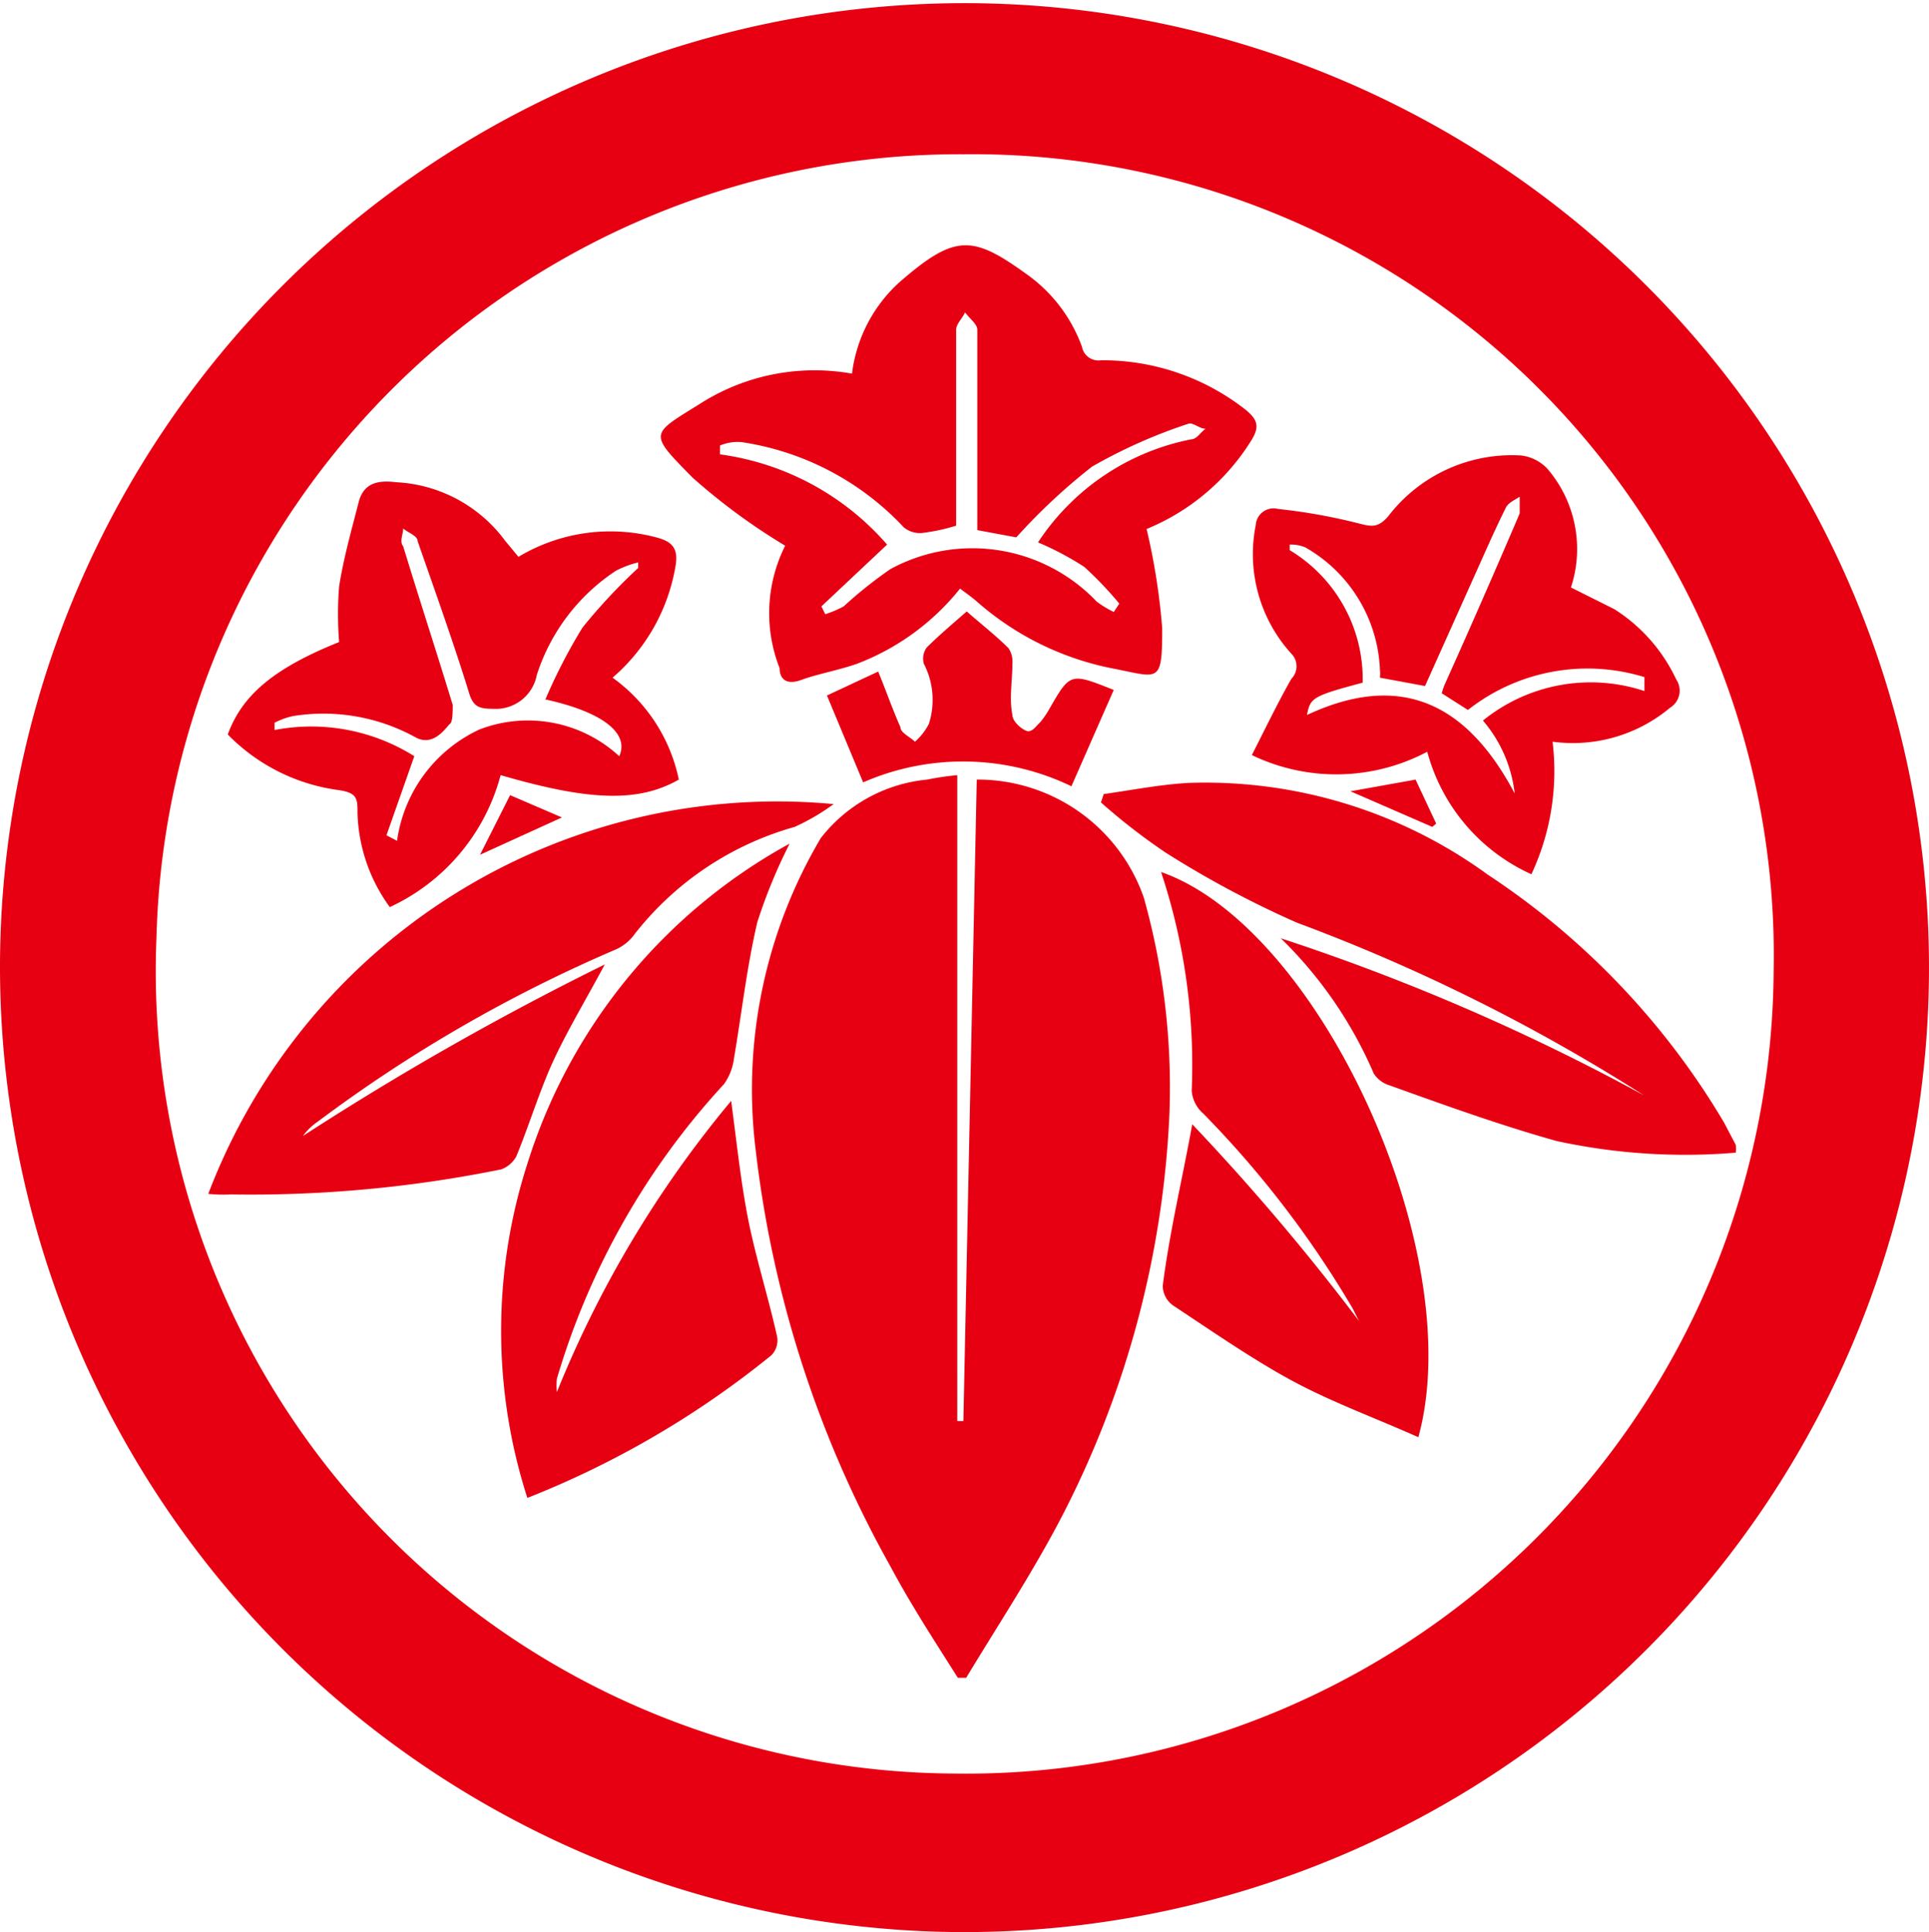 <svg xmlns="http://www.w3.org/2000/svg" viewBox="0 0 34.64 34.7"><defs><style>.cls-1{fill:#e60012;}</style></defs><g id="レイヤー_2" data-name="レイヤー 2"><g id="レイヤー_1-2" data-name="レイヤー 1"><path class="cls-1" d="M0,17.32A17.32,17.32,0,1,1,16.83,34.69,17.34,17.34,0,0,1,0,17.32ZM17.12,31.85A14.5,14.5,0,0,0,31.85,17.46,14.39,14.39,0,0,0,17.3,2.77,14.43,14.43,0,0,0,2.81,16.83,14.41,14.41,0,0,0,17.12,31.85Z"/><path class="cls-1" d="M17.3,25.52,17.54,14a3.16,3.16,0,0,1,3,2.12A12.61,12.61,0,0,1,21,20a17.38,17.38,0,0,1-1.93,7.23c-.52,1-1.14,1.94-1.72,2.9H17.2c-.41-.65-.83-1.29-1.21-2a20,20,0,0,1-2.42-7.48,8.86,8.86,0,0,1,1.17-5.6A2.75,2.75,0,0,1,16.65,14a5.29,5.29,0,0,1,.54-.08V25.52Z"/><path class="cls-1" d="M15.3,6.71a2.65,2.65,0,0,1,.85-1.64c1-.87,1.31-.85,2.28-.15a2.74,2.74,0,0,1,1,1.31.3.3,0,0,0,.34.24,4.16,4.16,0,0,1,2.6.89c.22.18.25.31.1.55A4,4,0,0,1,20.59,9.5a11.7,11.7,0,0,1,.28,1.78c0,1-.05.89-.86.73a5.21,5.21,0,0,1-2.46-1.2c-.09-.08-.19-.15-.31-.24a4.34,4.34,0,0,1-1.85,1.35c-.34.12-.7.18-1,.29S14,12.16,14,12a2.7,2.7,0,0,1,.1-2.2,11.12,11.12,0,0,1-1.66-1.22c-.82-.83-.76-.77.18-1.36A3.82,3.82,0,0,1,15.3,6.71ZM12.93,8l0,.16a4.83,4.83,0,0,1,3,1.62l-1.18,1.11.07.14a1.92,1.92,0,0,0,.33-.14,7.71,7.71,0,0,1,.84-.67,3.08,3.08,0,0,1,3.7.58,1.82,1.82,0,0,0,.31.19l.1-.15a6.55,6.55,0,0,0-.63-.66,5.39,5.39,0,0,0-.83-.44,4.28,4.28,0,0,1,2.75-1.85c.1,0,.17-.13.26-.19-.11,0-.23-.12-.31-.09a9.29,9.29,0,0,0-1.73.77,10.73,10.73,0,0,0-1.36,1.27l-.7-.13V9.1c0-1.06,0-2.12,0-3.18,0-.1-.14-.2-.22-.31-.05.11-.16.21-.16.31,0,1,0,2.07,0,3.11v.41a3.46,3.46,0,0,1-.6.13.45.45,0,0,1-.34-.1,5,5,0,0,0-2.91-1.53A.83.83,0,0,0,12.93,8Z"/><path class="cls-1" d="M10,25a19.58,19.58,0,0,1,3.13-5.23c.1.75.17,1.43.3,2.1s.36,1.4.52,2.11a.38.38,0,0,1-.1.36,16.63,16.63,0,0,1-4.38,2.56,9.79,9.79,0,0,1,0-6,9.93,9.93,0,0,1,4.71-5.75,9.56,9.56,0,0,0-.58,1.41c-.19.81-.28,1.63-.42,2.45a1,1,0,0,1-.18.46,13.37,13.37,0,0,0-3,5.29A1.21,1.21,0,0,0,10,25S10,25,10,25Z"/><path class="cls-1" d="M23,16.85a38.89,38.89,0,0,1,6.52,2.82,32.9,32.9,0,0,0-6.23-3.1,17.81,17.81,0,0,1-2.36-1.26,10.93,10.93,0,0,1-1.16-.9l.05-.15c.5-.07,1-.17,1.52-.2a8.62,8.62,0,0,1,5.38,1.65,13.66,13.66,0,0,1,4.24,4.45l.21.4a.63.63,0,0,1,0,.14,10.86,10.86,0,0,1-3.22-.21c-1-.28-2-.64-3-1a.51.51,0,0,1-.28-.21A7.55,7.55,0,0,0,23,16.85Z"/><path class="cls-1" d="M3.74,21.44a10.93,10.93,0,0,1,11.23-7,3.87,3.87,0,0,1-.7.41,5.55,5.55,0,0,0-2.87,1.92.84.84,0,0,1-.34.28,25.93,25.93,0,0,0-5.35,3.09,1.1,1.1,0,0,0-.27.26,53.08,53.08,0,0,1,5.42-3.08c-.32.6-.64,1.13-.9,1.68s-.45,1.19-.69,1.77A.51.51,0,0,1,9,21a22.58,22.58,0,0,1-4.85.45A2.8,2.8,0,0,1,3.74,21.44Z"/><path class="cls-1" d="M9.31,10a3.21,3.21,0,0,1,2.51-.34c.28.08.36.22.31.51a3.38,3.38,0,0,1-1.13,2A3,3,0,0,1,12.19,14c-.72.41-1.59.39-3.2-.08A3.64,3.64,0,0,1,7,16.29a3,3,0,0,1-.58-1.69c0-.25,0-.36-.33-.41a3.41,3.41,0,0,1-2-1c.26-.71.83-1.19,2-1.66a6.26,6.26,0,0,1,0-1c.08-.51.22-1,.35-1.51.09-.35.35-.4.67-.36A2.59,2.59,0,0,1,9.07,9.71Zm.48,2.57a9.88,9.88,0,0,1,.67-1.3,10.22,10.22,0,0,1,1-1.07l0-.1a1.74,1.74,0,0,0-.4.15,3.53,3.53,0,0,0-1.42,1.87.75.75,0,0,1-.7.61c-.32,0-.44,0-.53-.33-.28-.9-.6-1.79-.91-2.68,0-.1-.17-.15-.26-.23,0,.11-.07.23,0,.32.29.95.6,1.9.89,2.85,0,.1,0,.31-.05.34s-.28.43-.62.24a3.43,3.43,0,0,0-2.2-.38,1.31,1.31,0,0,0-.33.12v.13a3.48,3.48,0,0,1,2.51.47L6.94,15l.19.1a2.6,2.6,0,0,1,1.48-2,2.42,2.42,0,0,1,2.51.48C11.31,13.16,10.8,12.78,9.79,12.56Z"/><path class="cls-1" d="M27.5,15.7a3.37,3.37,0,0,1-1.87-2.2,3.49,3.49,0,0,1-3.15.06c.24-.47.46-.93.71-1.37a.32.32,0,0,0,0-.45,2.66,2.66,0,0,1-.64-2.31.32.32,0,0,1,.4-.29,10.25,10.25,0,0,1,1.45.26c.23.06.35.08.53-.13a2.8,2.8,0,0,1,2.39-1.09.78.78,0,0,1,.46.23,2.21,2.21,0,0,1,.43,2.14l.78.39A3,3,0,0,1,30.1,12.2a.36.36,0,0,1-.11.51,2.72,2.72,0,0,1-2.11.61A4.37,4.37,0,0,1,27.5,15.7Zm-1.61-3.25a1.31,1.31,0,0,1,.05-.15c.45-1,.91-2.05,1.35-3.08,0-.08,0-.2,0-.3-.09.06-.21.11-.25.2-.21.42-.39.84-.58,1.26l-.87,1.94-.81-.15a.76.76,0,0,0,0-.15,2.65,2.65,0,0,0-1.34-2.19.66.66,0,0,0-.28-.05v.1a2.7,2.7,0,0,1,1.31,2.38c-.9.24-.94.27-1,.58,1.71-.8,2.89-.18,3.73,1.41a2.43,2.43,0,0,0-.57-1.31,3.07,3.07,0,0,1,2.9-.53l0-.25a3.47,3.47,0,0,0-3.17.59Z"/><path class="cls-1" d="M21.41,20.19a41.12,41.12,0,0,1,3,3.54c-.06-.1-.1-.21-.16-.3A18,18,0,0,0,21.61,20a.61.61,0,0,1-.21-.41,11,11,0,0,0-.55-3.93c2.86,1,5.53,6.85,4.62,10.15-.76-.34-1.53-.62-2.24-1s-1.46-.9-2.17-1.37a.44.44,0,0,1-.18-.35C21,22.14,21.23,21.18,21.41,20.19Z"/><path class="cls-1" d="M20,12.39l-.76,1.73a4.48,4.48,0,0,0-3.74-.07l-.65-1.56.92-.43c.14.34.25.66.4,1,0,.1.17.17.26.26a1.07,1.07,0,0,0,.25-.32,1.41,1.41,0,0,0-.09-1.08.34.34,0,0,1,.05-.29c.22-.22.47-.43.72-.65.26.23.52.43.75.66a.44.44,0,0,1,.07.28c0,.31-.06.61,0,.92,0,.1.13.23.24.28s.18-.08.26-.15a1.56,1.56,0,0,0,.17-.25C19.22,12.08,19.22,12.08,20,12.39Z"/><path class="cls-1" d="M25.72,14.85l-1.47-.64L25.42,14l.37.79Z"/><path class="cls-1" d="M8.62,15.35l.54-1.07.93.4Z"/></g></g></svg>